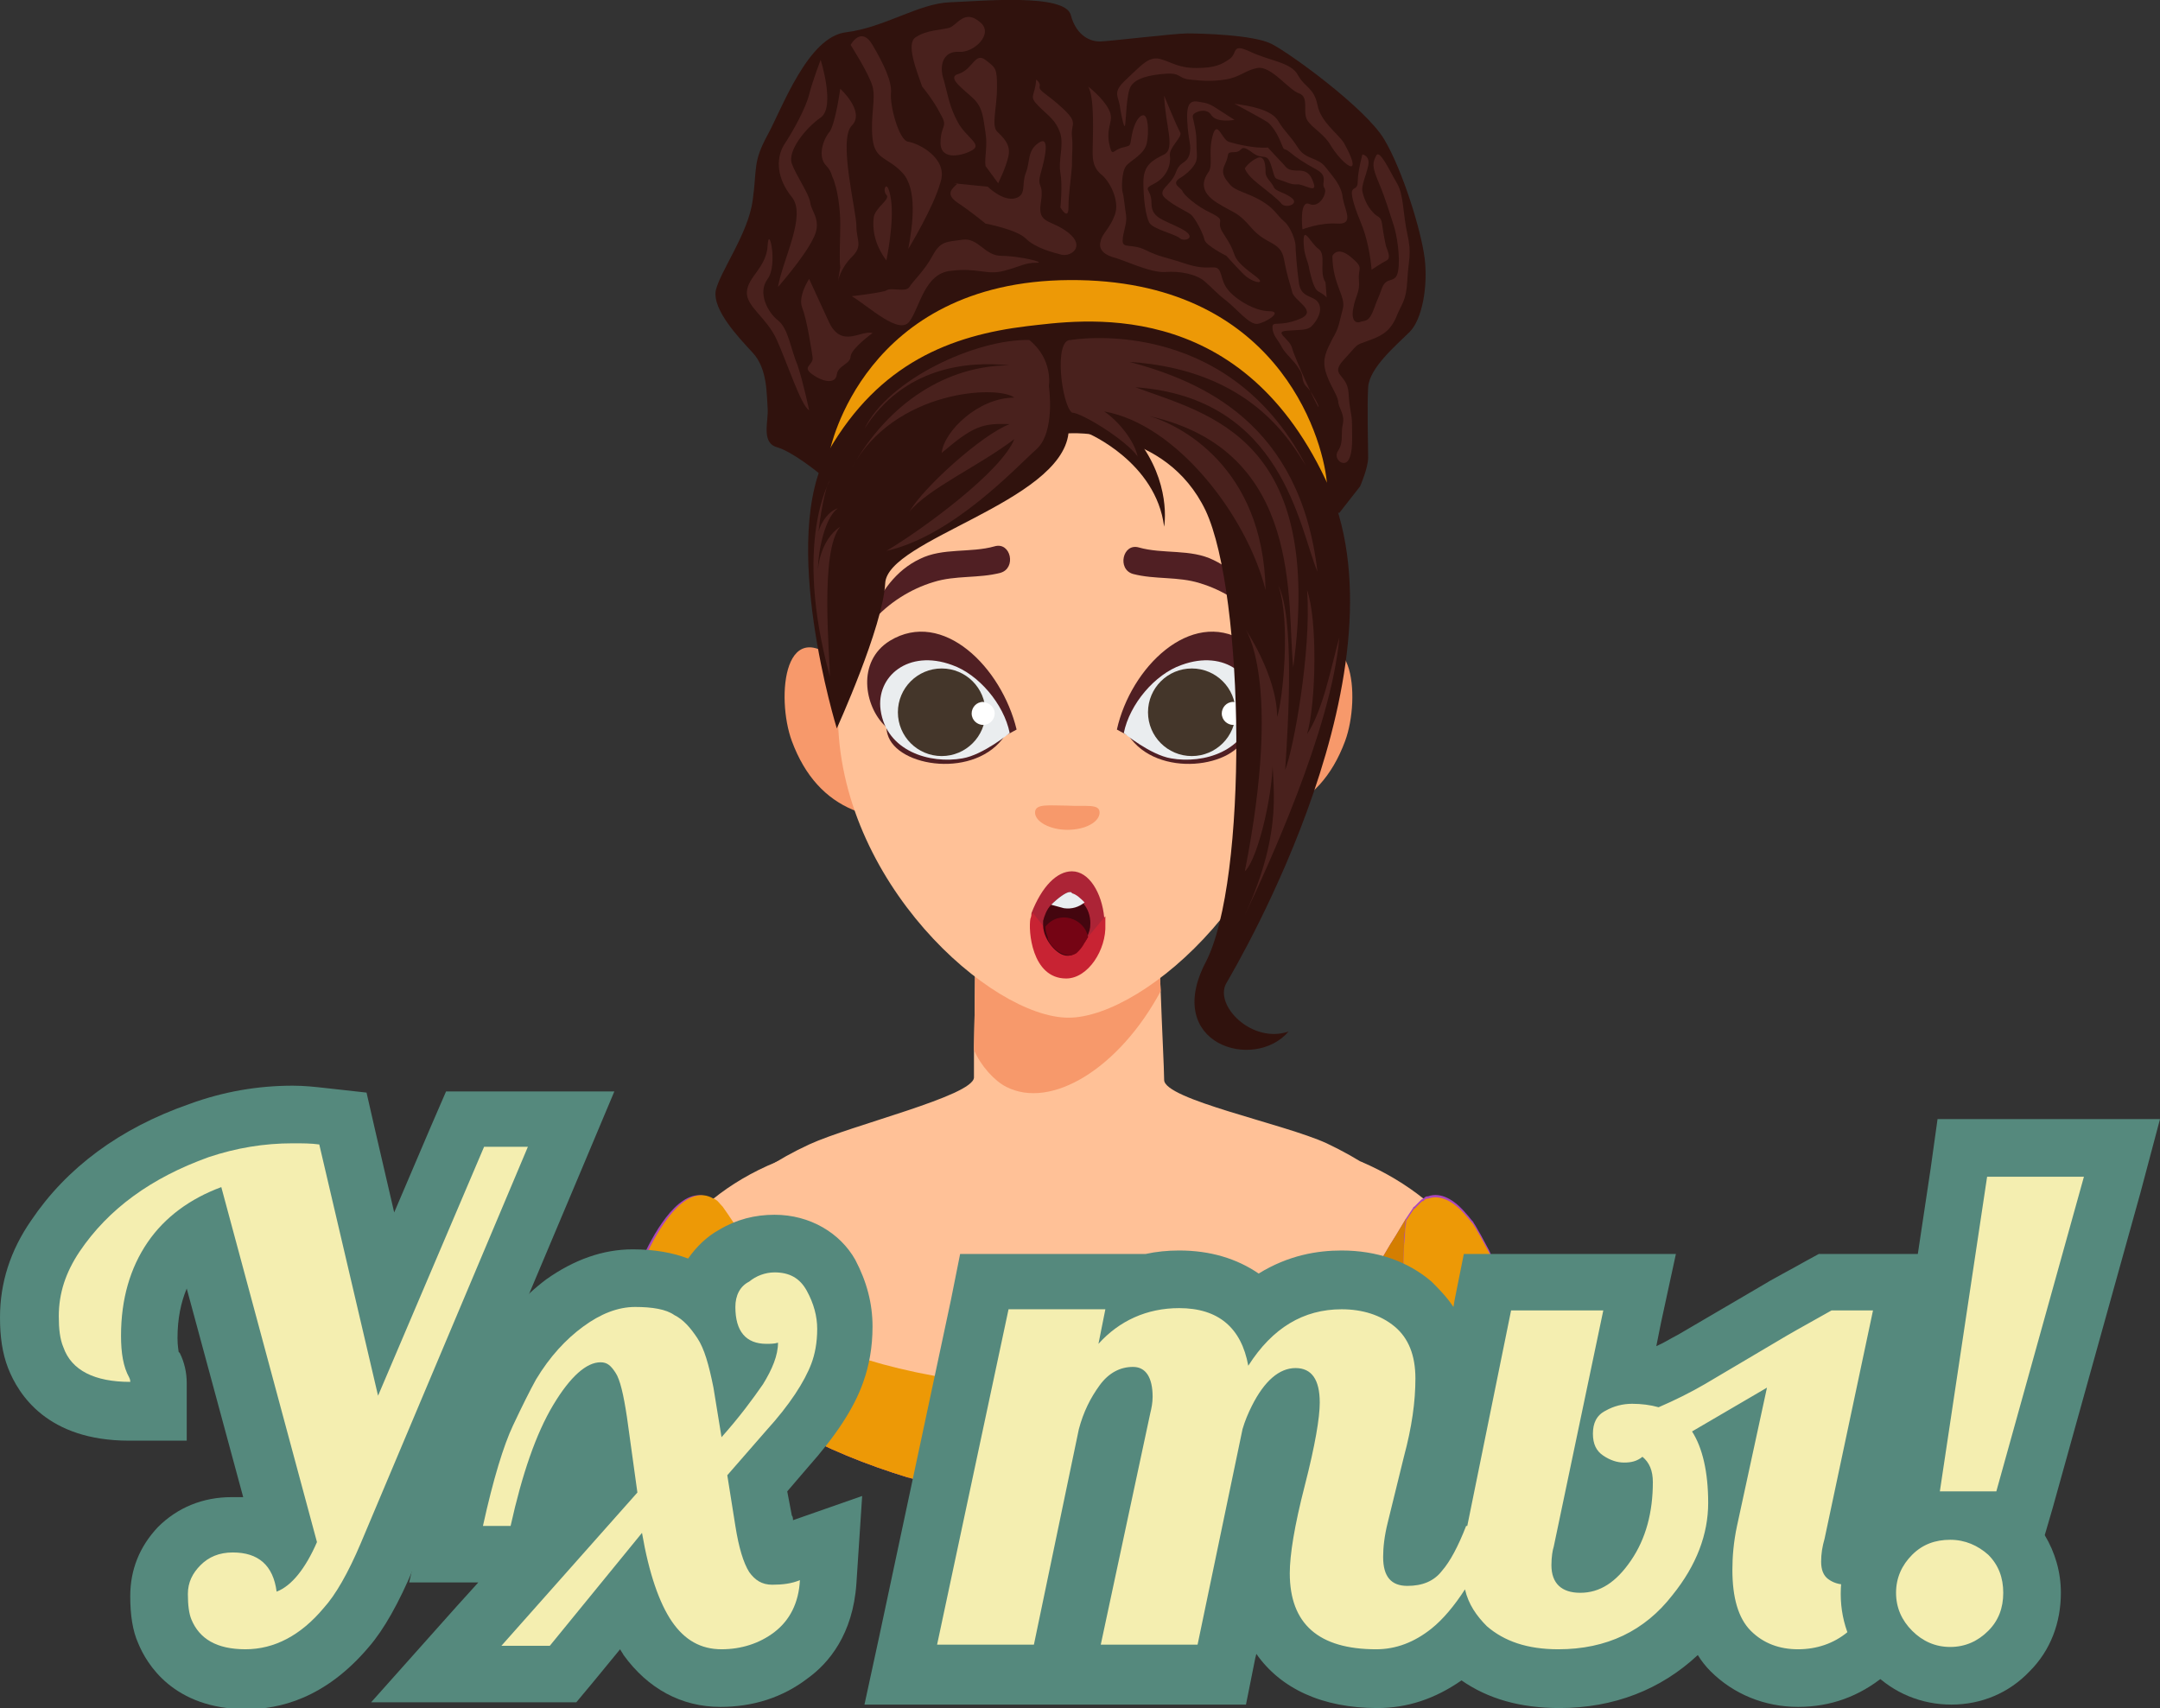 <?xml version="1.0" encoding="utf-8"?>
<!-- Generator: Adobe Illustrator 21.0.2, SVG Export Plug-In . SVG Version: 6.00 Build 0)  -->
<svg version="1.1" id="Слой_1" xmlns="http://www.w3.org/2000/svg" xmlns:xlink="http://www.w3.org/1999/xlink" x="0px" y="0px"
	 viewBox="0 0 187.4 148.2" style="enable-background:new 0 0 187.4 148.2;" xml:space="preserve">
<rect x="0" y="0" width="187.4" height="148.2" fill="#333333" stroke="none"/>
<style type="text/css">
	.st0{fill:#49211D;}
	.st1{fill:#30120D;}
	.st2{fill:#ED9906;}
	.st3{fill:#FFC197;}
	.st4{fill:#F7996B;}
	.st5{fill:#8E24AA;}
	.st6{fill:#AB47BC;}
	.st7{fill:#D47E01;}
	.st8{fill:#501F23;}
	.st9{fill:#EAEDEF;}
	.st10{fill:#44362A;}
	.st11{fill:#FFFFFF;}
	.st12{fill:#AC2436;}
	.st13{fill:#C82333;}
	.st14{fill:#44060F;}
	.st15{fill:#750414;}
	.st16{fill:#F4EEB0;}
	.st17{fill:#55897D;}
</style>
<g>
	<path class="st0" d="M88.3,3.2c-0.8,0.1,2,0,2.8,0.6s2.4,0.5,2.4,0.5s3.4,0,4.2-0.1c0.8-0.1,5.1-1.1,6.2,0.1
		c-1.3,0-5.5,0.4-5.8,0.8s-0.2,0.8-2.6,0.8s-2.9-0.3-4.3-1C89.8,4.3,89.4,3.1,88.3,3.2z"/>
	<path class="st1" d="M71.1,41.1c0,0-2.3-1.9-3.7-2.3c-1.4-0.4-0.7-2.3-0.8-3.4c-0.1-1.2,0-3.4-1.3-4.8c-1.2-1.3-3.5-3.7-3.2-5.4
		c0.4-1.7,2.8-4.9,3.2-7.8s0-3.3,1.3-5.7c1.3-2.4,3.5-8.5,6.8-8.9c3.3-0.4,6.3-2.5,9-2.6c2.7-0.1,10-0.8,10.5,1.1s1.8,2.3,2.5,2.3
		s6.5-0.7,7.6-0.7s5.7,0.1,7.3,0.9c1.6,0.8,8.2,5.6,9.8,8.3s3.2,7.9,3.5,10.3s-0.2,5.3-1.3,6.4c-1.1,1.1-3.5,3.1-3.6,4.8
		c-0.1,1.7,0,5.1,0,6.1c0,0.9-0.7,2.5-0.7,2.5l-1.8,2.3L71.1,41.1z"/>
	<path class="st2" d="M72,39.1c0,0,2.9-14.7,20.8-14.8s21.9,13.5,22.3,17.4C115.6,45.4,72,39.1,72,39.1z"/>
	<g>
		<path class="st3" d="M69.2,115.4L69.2,115.4c0,1.2,0,2.3-0.1,3.3c-0.1,1.3-0.2,2.6-0.4,3.9c-0.1,0.4-0.1,0.8-0.2,1.2
			c-0.3-0.2-0.6-0.3-0.9-0.5c-0.7-0.4-1.4-0.8-2.1-1.3c-1.2-0.8-2.5-1.7-3.7-2.6c-2.3-1.7-4.4-3.7-6.5-5.7c1.3-3.9,3.3-7.1,6.6-9.7
			c1.5-1.2,3.3-2.3,5.5-3.2l0,0c0.3-0.1,0.6-0.3,0.9-0.4l0.3,3.7C68.5,104.1,69.2,109.5,69.2,115.4z"/>
	</g>
	<g>
		<path class="st3" d="M130.1,113.7c-2.1,2.1-4.2,4-6.5,5.8c-1.1,0.9-2.3,1.7-3.5,2.5c-0.7,0.5-1.5,0.9-2.3,1.4l-0.9,0.5
			c-0.1-0.4-0.2-0.8-0.2-1.2c-0.2-1.2-0.4-2.5-0.4-3.9c-0.1-1-0.1-2-0.1-3c0-0.1,0-0.2,0-0.3c0-5.9,0.6-11.4,0.6-11.4l0.3-3.7
			c0.3,0.1,0.6,0.3,0.9,0.4c0,0,0,0,0.1,0c2.1,0.9,3.9,2,5.4,3.2C126.8,106.6,128.8,109.8,130.1,113.7z"/>
	</g>
	<path class="st4" d="M112.2,57.9c5.2-5.2,5.9,2.6,4.5,6.4c-2.3,6.2-7.3,7.5-13.3,6.5L112.2,57.9z"/>
	<path class="st4" d="M73.2,57.9c-5.2-5.2-5.9,2.6-4.5,6.4C71,70.5,76,71.8,82,70.8L73.2,57.9z"/>
	<path class="st5" d="M117.9,122.6c0,0.2-0.1,0.5-0.1,0.7l-0.9,0.5c-3.3,1.8-6.8,3.3-10.5,4.4c-4.4,1.3-9.1,2-13.8,2
		c-4.8,0-9.4-0.7-13.8-2c-3.6-1.1-7.1-2.5-10.5-4.4c-0.3-0.2-0.6-0.3-0.9-0.5c0-0.2-0.1-0.5-0.1-0.7
		C67.3,122.6,117.9,122.6,117.9,122.6z"/>
	<path class="st3" d="M124.3,109.3c0,7.9-14.2,14.2-31.6,14.2c-17.5,0-31.6-6.4-31.6-14.2c0-3.9,3.5-7.4,9.1-10
		c3.7-1.7,14.2-4.2,14.3-5.8c0-0.4,0-1.4,0-2.6c0.1-3.6,0.1-9.2,0.1-9.2h15.9c0,0,0.1,2,0.2,4.3c0.1,3,0.3,6.8,0.3,7.7
		c0,1.7,10.4,3.8,14.1,5.5C120.8,101.9,124.3,105.4,124.3,109.3z"/>
	<path class="st4" d="M100.7,86c-3.6,6.7-9.5,10.3-13.4,8.3c-1-0.5-2.2-1.8-2.8-3.2v-0.2c0.1-3.6,0.1-9.2,0.1-9.2h15.9
		C100.5,81.7,100.6,83.7,100.7,86z"/>
	<path class="st3" d="M112.7,62c0,14.5-13.3,26.3-20,26.3c-6.7,0-20-11.8-20-26.3s1.4-28.7,20-28.7C111.3,33.3,112.7,47.5,112.7,62z
		"/>
	<path class="st4" d="M95.4,70.5c0,0.8-1.2,1.5-2.8,1.5c-1.5,0-2.8-0.7-2.8-1.5s1.2-0.6,2.8-0.6C94.2,70,95.4,69.7,95.4,70.5z"/>
	<path class="st6" d="M130.9,112.9c-0.3,0.3-0.5,0.6-0.8,0.8c-2.1,2.1-4.2,4-6.5,5.8c-1.1,0.9-2.3,1.7-3.5,2.5
		c-0.7,0.5-1.5,0.9-2.3,1.4l-0.9,0.5c-3.3,1.8-6.8,3.3-10.5,4.4l2.5-5.6l0.3-0.7c0.2-0.3,0.4-0.5,0.7-0.7c1.9-1.9,4.1-3.3,5.8-5.3
		c0.1-0.1,0.1-0.1,0.2-0.2c0-0.1,0.1-0.1,0.1-0.2c0.1-0.1,0.1-0.1,0.2-0.2s0.2-0.2,0.3-0.4c0.2-0.3,0.4-0.7,0.6-1.1
		c0.1-0.2,0.2-0.4,0.4-0.6c0,0,0-0.1,0.1-0.1c0.1-0.2,0.2-0.4,0.3-0.6c0.8-1.4,1.8-3.1,2.7-4.6c0.2-0.3,0.3-0.5,0.5-0.8
		c0.3-0.5,0.6-1,0.9-1.5c0.2-0.3,0.4-0.6,0.6-0.9c0,0,0-0.1,0.1-0.1c0.1-0.1,0.2-0.2,0.3-0.3c0.1-0.1,0.2-0.2,0.3-0.3
		c0.1-0.1,0.2-0.1,0.2-0.1l0.1-0.1c0.1-0.1,0.2-0.1,0.3-0.1c1.1-0.4,2.3,0.3,3.3,1.5c0.2,0.2,0.4,0.5,0.6,0.7
		c0.1,0.2,0.2,0.3,0.3,0.5c0.1,0.2,0.3,0.5,0.4,0.7c0.2,0.4,0.5,0.9,0.7,1.3c0.3,0.7,0.7,1.6,1.1,2.5c0.1,0.3,0.2,0.6,0.3,0.8
		C130.7,112.3,130.8,112.6,130.9,112.9z"/>
	<path class="st7" d="M123.6,119.5c-1.1,0.9-2.3,1.7-3.5,2.5c-0.7,0.5-1.5,0.9-2.3,1.4l-0.9,0.5c-3.3,1.8-6.8,3.3-10.5,4.4l2.5-5.6
		l0.3-0.7c0.2-0.3,0.4-0.5,0.7-0.7c1.9-1.9,4.1-3.3,5.8-5.3c0.1-0.1,0.1-0.1,0.2-0.2c0-0.1,0.1-0.1,0.1-0.2c0.1-0.1,0.1-0.1,0.2-0.2
		s0.2-0.2,0.3-0.4c0.2-0.3,0.4-0.7,0.6-1.1c0.1-0.2,0.2-0.4,0.4-0.6c0,0,0-0.1,0.1-0.1c0.1-0.2,0.2-0.4,0.3-0.6
		c0.8-1.4,1.8-3.1,2.7-4.6c0.2-0.3,0.3-0.5,0.5-0.8c0.3-0.5,0.6-1,0.9-1.5c-0.1,0.3-0.1,0.7-0.1,1c-0.1,0.5-0.1,1-0.1,1.5l0,0
		c-0.1,2.1,0,4.1,0.4,6.2l0,0c0,0.3,0.1,0.6,0.2,0.9c0.1,0.4,0.2,0.9,0.3,1.3v0.1c0.1,0.4,0.3,0.9,0.4,1.3
		C123.2,118.6,123.4,119,123.6,119.5z"/>
	<path class="st2" d="M130.6,112c0.1,0.3,0.2,0.6,0.3,0.9c-0.3,0.3-0.5,0.6-0.8,0.8c-2.1,2.1-4.2,4-6.5,5.8
		c-0.2-0.4-0.4-0.9-0.5-1.3s-0.3-0.9-0.4-1.3v-0.1c-0.1-0.4-0.2-0.9-0.3-1.3c-0.1-0.3-0.1-0.6-0.2-0.9c-0.4-2-0.5-4.1-0.4-6.2l0,0
		c0-0.5,0.1-1,0.1-1.5c0-0.3,0.1-0.7,0.1-1c0.2-0.3,0.4-0.6,0.6-0.9c0,0,0-0.1,0.1-0.1c0.1-0.1,0.2-0.2,0.3-0.3
		c0.1-0.1,0.2-0.2,0.3-0.3c0.1-0.1,0.2-0.1,0.2-0.1l0.1-0.1c0.1-0.1,0.2-0.1,0.3-0.1c1.1-0.4,2.3,0.3,3.3,1.5
		c0.2,0.2,0.4,0.5,0.6,0.7c0.1,0.2,0.2,0.3,0.3,0.5s0.3,0.5,0.4,0.7c0.2,0.4,0.5,0.9,0.7,1.3c0.3,0.7,0.7,1.6,1.1,2.5
		C130.4,111.4,130.5,111.7,130.6,112z"/>
	<path class="st6" d="M78.8,128.2c-3.6-1.1-7.1-2.5-10.5-4.4c-0.3-0.2-0.6-0.3-0.9-0.5c-0.7-0.4-1.4-0.8-2.1-1.3
		c-1.2-0.8-2.5-1.7-3.7-2.6c-2.3-1.7-4.4-3.7-6.5-5.7c-0.3-0.3-0.5-0.6-0.8-0.8c0.1-0.3,0.2-0.5,0.3-0.7c0.4-1,0.8-2,1.1-2.8
		c0.1-0.3,0.2-0.5,0.3-0.8c1.3-2.7,3.5-5.9,5.7-4.6c0.1,0,0.2,0.1,0.2,0.1c0.2,0.1,0.3,0.3,0.6,0.6c0.5,0.7,1.3,1.9,2.1,3.2
		c0.1,0.1,0.2,0.3,0.3,0.4s0.1,0.2,0.2,0.4c0.1,0.2,0.2,0.4,0.3,0.6c1.2,2,2.4,4.2,3.2,5.4c0.1,0.2,0.3,0.5,0.4,0.6
		c0,0.1,0.1,0.1,0.1,0.1l0,0c0,0.1,0.1,0.1,0.1,0.2c1.8,2.1,4.1,3.5,6,5.5c0.2,0.2,0.5,0.5,0.7,0.7l0.3,0.7L78.8,128.2z"/>
	<path class="st2" d="M68.7,114.7c-0.1,0.1-0.2,0.2-0.3,0.2c-0.1,0.1-0.2,0.2-0.3,0.3c-0.7,0.6-1.5,1.1-2.2,1.6
		c-1.3,1-2.7,1.8-4.1,2.6c-2.3-1.7-4.4-3.7-6.5-5.7c-0.3-0.3-0.5-0.6-0.8-0.8c0.1-0.3,0.2-0.5,0.3-0.7c0.4-1,0.8-2,1.1-2.8
		c0.1-0.3,0.2-0.5,0.3-0.8c1.3-2.7,3.5-5.9,5.7-4.6c0.1,0,0.2,0.1,0.2,0.1c0.2,0.1,0.3,0.3,0.6,0.6c0.5,0.7,1.3,1.9,2.1,3.2
		c0.1,0.1,0.2,0.3,0.3,0.4s0.1,0.2,0.2,0.4c0.1,0.2,0.2,0.4,0.3,0.6C66.7,111.4,67.9,113.5,68.7,114.7z"/>
	<path class="st7" d="M78.8,128.2c-3.6-1.1-7.1-2.5-10.5-4.4c-0.3-0.2-0.6-0.3-0.9-0.5c-0.7-0.4-1.4-0.8-2.1-1.3
		c-1.2-0.8-2.5-1.7-3.7-2.6c1.4-0.8,2.8-1.7,4.1-2.6c0.7-0.5,1.5-1,2.2-1.6c0.1-0.1,0.2-0.2,0.3-0.3c0.1-0.1,0.2-0.1,0.3-0.2
		c0.1,0.2,0.3,0.5,0.4,0.6c0,0.1,0.1,0.1,0.1,0.1l0,0c0,0.1,0.1,0.1,0.1,0.2c1.8,2.1,4.1,3.5,6,5.5c0.2,0.2,0.5,0.5,0.7,0.7l0.3,0.7
		L78.8,128.2z"/>
	<path class="st2" d="M120.1,121.9c-0.7,0.5-1.5,0.9-2.3,1.4l-0.9,0.5c-3.3,1.8-6.8,3.3-10.5,4.4c-4.4,1.3-9.1,2-13.8,2
		c-4.8,0-9.4-0.7-13.8-2c-3.6-1.1-7.1-2.5-10.5-4.4c-0.3-0.2-0.6-0.3-0.9-0.5c-0.7-0.4-1.4-0.8-2.1-1.3c0.3-1.4,0.9-3,1.5-4.5
		c0.4-0.8,0.7-1.6,1.1-2.3c0.1-0.1,0.1-0.2,0.2-0.3l0.1,0.1c0.2,0.1,0.5,0.3,0.7,0.4c0,0,0.1,0,0.1,0.1c5.8,3,14.3,4.9,23.8,4.9
		c9,0,17.1-1.7,22.8-4.4c0.1,0,0.2-0.1,0.4-0.2c0.4-0.2,0.8-0.4,1.1-0.6c0.4,0.7,0.8,1.5,1.2,2.3
		C119.2,118.9,119.8,120.4,120.1,121.9z"/>
	<path class="st0" d="M70.2,35.6c-0.7-0.4-1.9-4.1-2.8-6.1c-0.9-2-2.7-2.9-2.6-4.2s1.7-2.1,1.8-4s0.9,1.7,0,2.9
		c-0.9,1.2,0,2.9,0.9,3.6s1.1,2.5,1.7,3.9C69.7,33.2,70.2,35.6,70.2,35.6z"/>
	<path class="st0" d="M67.5,24.9c0.4-2.4,2.5-6.2,1.2-7.8c-1.3-1.6-1.4-3.3-0.7-4.5c0.8-1.2,1.9-3.2,2.2-4.4c0.3-1.2,1-3,1-3
		s1.3,4.1,0,5c-1.3,0.9-2.9,2.9-2.5,4s1.5,2.6,1.6,3.4s1.1,1.6,0.2,3.2C69.7,22.4,67.5,24.9,67.5,24.9z"/>
	<path class="st0" d="M75.7,28.9c-1-0.3-2.7,1.4-3.8-1s-1.7-3.7-1.7-3.7s-1,1.5-0.6,2.5s0.8,3.6,0.9,4.3c0.1,0.7-1,0.8,0,1.5
		c1,0.7,2,0.8,2.1,0c0.1-0.8,1.2-0.9,1.2-1.6C73.9,30.2,75.7,28.9,75.7,28.9z"/>
	<path class="st0" d="M72.9,23.2c-0.1-0.8,0-2.3,0-3.8c0-1.2-0.2-3-0.7-4.1c-0.1-0.4-0.3-0.7-0.5-0.9c-0.8-0.8-0.3-2.3,0.3-3
		c0.5-0.8,0.9-3.7,0.9-3.7s2.2,2,1,3.2c-1.2,1.2,0.4,7.4,0.4,8.7c0,1.3,0.6,1.7-0.4,2.7s-1.2,2.1-1.2,2.1"/>
	<path class="st0" d="M73.9,25.7c1.5,0.9,4.1,3.4,5,2.2s1.3-4.2,3.6-4.4c2.3-0.3,3.1,0.4,4.6,0s1.8-0.7,2.8-0.7s-1.5-0.6-3-0.6
		s-2-1.6-3.4-1.4s-1.9,0.1-2.6,1.4s-1.7,2.2-2,2.7c-0.3,0.5-1.6,0-2,0.3C76.5,25.4,73.9,25.7,73.9,25.7z"/>
	<path class="st0" d="M76.9,22.6c-1.1-1.5-1.2-2.8-1.1-3.7c0.1-0.9,1.5-1.6,1.1-2s0.1-1.6,0.4,0.4S76.9,22.6,76.9,22.6z"/>
	<path class="st0" d="M78.8,21.6c0.4-2.1,0.8-5.2-0.5-6.6c-1.3-1.4-2.4-1.1-2.6-3c-0.2-1.9,0.3-3.4,0-4.5c-0.3-1.1-1.9-3.6-1.9-3.6
		s0.9-1.7,1.9,0s1.7,3.2,1.6,4.2c-0.1,1.1,0.7,4.1,1.5,4.2c0.8,0.1,3.5,1.4,2.8,3.5C81,18,78.8,21.6,78.8,21.6z"/>
	<path class="st0" d="M80,7.5c-0.4-1.2-1.5-3.8-0.5-4.3c0.9-0.6,2.2-0.6,2.9-0.8c0.7-0.3,1.3-1.6,2.6-0.5c1.3,1-0.5,2.7-1.8,2.6
		c-1.3-0.1-1.8,1.1-1.3,2.5c0.4,1.5,0.5,2.3,1.2,3.6c0.7,1.3,2.1,1.9,1.3,2.4c-0.8,0.5-2.8,1-2.8-0.6s0.7-1.3,0-2.5
		C81,8.7,80,7.5,80,7.5z"/>
	<path class="st0" d="M83.1,15.9c-0.4,0.4-1.2,0.9,0,1.7c1.2,0.8,2.4,1.8,2.4,1.8s2.7,0.5,3.5,1.3s2.3,1.2,3.1,1.4
		c0.8,0.2,2.1-0.7,0.6-1.9s-2.7-0.7-2.4-2.6s-0.4-1.2,0-2.6s0.8-3.3-0.2-2.6S89.4,14,89,15s0.1,1.9-0.9,2.2c-1.1,0.3-2.4-1-2.4-1
		l-3-0.3"/>
	<path class="st0" d="M85.5,14.4c-0.1-0.8,0.2-1.7,0-2.9c-0.2-1.2-0.2-2.1-1-2.9c-0.8-0.8-2.5-1.9-1.3-2.2c1.2-0.4,1.4-1.9,2.3-1.2
		c0.9,0.7,1,0.7,1,2.4s-0.5,3.3,0,3.8s1.2,1.1,1,2.1s-0.9,2.4-0.9,2.4L85.5,14.4z"/>
	<path class="st0" d="M89.9,6.9c-0.1,1.5-0.7,1.4,0.2,2.3s1.5,1.2,1.9,2.4c0.3,1.1-0.2,2.3,0,3.4s0,3,0,3s0.7,1.2,0.7,0
		s0.2-2.2,0.3-3.6c0-1.4,0.1-1.6,0-2.6c-0.1-1.1,0.6-1.1-0.8-2.4s-2.1-1.5-2-1.9C90.3,7.2,89.9,6.9,89.9,6.9z"/>
	<path class="st0" d="M94.4,7.5c0.6,0.9,0.4,4.6,0.4,5.3s-0.1,1.6,0.7,2.3c0.8,0.6,1.7,2.4,1.2,3.6c-0.4,1.1-1.1,1.6-1.2,2.2
		c-0.2,0.6,0.1,1.1,1,1.4c0.9,0.2,3.3,1.4,4.6,1.3c1.3-0.1,2.7,0.2,3.4,0.8c0.7,0.6,1,1,1.9,1.7s2,2.1,2.7,2s2.3-1.1,1-1.1
		c-1.2,0-2.9-1-3.6-1.9s-0.4-1.9-1.2-1.9s-1.2,0.1-2.7-0.4s-2-0.5-3.2-1.1s-2-0.1-2-0.8c0-0.7,0.4-1.5,0.3-2.2
		c-0.1-0.6-0.2-1.7-0.3-2c-0.1-0.3-0.1-1.8,0.3-2.3s1.6-1,1.8-2c0.2-1,0.1-2.4-0.3-2.4s-0.8,0.7-1,1.7s0,0.9-0.8,1.1
		c-0.9,0.2-0.9,1-1.2-0.5c-0.2-1.5,0.5-1.8,0-2.8S94.4,7.5,94.4,7.5z"/>
	<path class="st0" d="M97.2,9.5c-0.1-1.2-0.8-1.4,0.5-2.6s1.9-2,2.9-1.8c1.1,0.3,1.6,0.8,3.2,0.8s2.2-0.3,2.9-0.8
		c0.7-0.5,0.1-1.4,1.8-0.6s3.5,0.9,4.1,2s1.4,1.1,1.7,2.6s1.7,2.4,2.3,3.3c0.5,0.9,0.9,1.8,0.7,2s-1.1-0.6-1.8-1.7
		c-0.6-1.1-1.7-1.6-2.1-2.3s0.2-2-0.7-2.3c-0.9-0.3-2.4-2.4-3.6-2.2c-1.1,0.2-1.5,0.8-2.8,1s-2.1,0.1-3.1,0s-0.7-0.6-2.1-0.5
		s-2.6,0.4-3,1.1c-0.4,0.7-0.4,3.1-0.5,3.4S97.2,9.5,97.2,9.5z"/>
	<path class="st0" d="M101,8.3c0.1,2.6,1,4.6,0,5.1s-1.8,0.9-1.8,2.4s0.2,2.9,0.5,3.5s2.3,1,2.7,1.4c0.4,0.3,1.6-0.1,0-0.9
		s-2.5-0.9-2.5-2.2s-0.9-1.1,0.3-1.7c1.1-0.6,1.4-1.7,1.3-2.4s1.1-1.6,0.9-2C102.1,11,101,8.3,101,8.3z"/>
	<path class="st0" d="M107.1,9c1.4,0.2,3.2,0.5,3.8,1.5c0.6,1,1,1.2,1.7,2.3s1.7,0.8,2.4,1.7c0.7,0.9,1.4,1.6,1.5,2.7
		c0.2,1.1,1,2.3-0.5,2.2c-1.5-0.1-3,0.5-3,0.5s-0.3-2.6,0.6-2.2s1.6-1,1.3-1.4c-0.3-0.4,0.4-1-0.7-1.6s-1.7-1-2.3-1.5
		c-0.6-0.5-0.4,0.1-0.8-0.9s-1-1.7-1.3-1.8C109.7,10.4,107.1,9,107.1,9z"/>
	<path class="st0" d="M107.1,10.4c-1.6-1-2-1.4-2.7-1.5s-1.5-0.5-1.4,1.5s0.4,2.1,0.2,3c-0.3,0.9-0.8,0.5-1.2,1.6s-1.7,1.5-0.9,2.2
		s1.8,1.1,2.2,1.4c0.4,0.3,1.1,1.7,1.2,2.2s1.9,1.4,1.9,1.4s0.8,0.9,1.5,1.6s1.8,0.9,1.3,0.4c-0.4-0.4-1.8-1.2-2.1-2.1
		c-0.3-0.8-0.3-0.8-1-1.9s0.4-1-1-1.7c-1.3-0.6-2.4-1.6-2.5-1.9s-1-0.6-0.3-1.1c0.7-0.4,1.4-1.1,1.5-1.6s0-0.6,0-1.7s-0.4-2-0.3-2.2
		c0.1-0.3,1.2-0.7,1.6,0C105.6,10.7,107.1,10.4,107.1,10.4z"/>
	<path class="st0" d="M110,12.8c-1.1,0.1-2.8-0.3-3.4-0.5s-1-2-1.4-0.5s0.1,2.6-0.4,3.2c-0.4,0.6-0.8,1.6,0.8,2.6s1.7,0.7,3,2.2
		s2.5,1.1,2.8,2.7s0.5,2,0.7,2.8c0.1,0.8,2.4,1.7,0.6,2.4c-1.8,0.7-2.3,0.1-2.3,0.7c0,0.7,0.5,1.1,0.8,1.7s1.1,1.2,1.5,1.9
		c0.5,0.7,0.1,1,0.7,1.6c0.4,0.4,0.6,0.9,0.8,1.2c0.1,0.2,0.2,0.4,0.2,0.5c0,0.3-2.1-4.3-2.3-5.1c-0.2-0.8-1.6-1.4-0.5-1.5
		s1.8,0,2.2-0.4s1-1.3,0.6-2s-1.5-0.4-1.7-1.7c-0.2-1.4-0.3-3-0.3-3.3c0-0.4-0.4-1.6-1-2.1s-0.8-1.1-2-1.8c-1.2-0.7-2.2-0.8-2.7-1.4
		s-0.8-1-0.4-1.8s0-1,0.8-1s0.4-0.8,1.5,0c1,0.8,1.3-0.1,1.7,1.2s0.2,1,1,1.3s0.8,0.3,1.4,0.3c0.6,0.1,1.5,0.7,1.3,0
		c-0.2-0.7-0.5-1.2-1.3-1.2s-1-0.1-1.3-0.5C111.1,14,110,12.8,110,12.8z"/>
	<path class="st0" d="M108,14.6c0,0,0.1,0.5,1.1,1.3c1,0.8,1.8,1.4,2.1,1.8c0.4,0.4,1.5,0,0.9-0.5s-1.5-0.6-1.6-1
		c-0.2-0.4-0.7-0.8-0.7-1.2s0-1.6-0.7-1.3C108.4,14,108,14.6,108,14.6z"/>
	<path class="st0" d="M115.6,22.2c0,2.5,1.2,3.5,0.9,4.6c-0.3,1.1-0.3,1.6-0.9,2.6c-0.5,1-0.9,1.7-0.6,2.8c0.3,1.1,1,2,1.1,2.6
		c0,0.6,0.6,1.1,0.4,2s0.1,1.5-0.4,2.3c-0.5,0.7,0.5,1.5,0.9,0.8s0.3-1.9,0.3-3s-0.2-1.1-0.3-2.8c-0.1-1.7-1.7-1.5-0.4-2.9
		c1.3-1.4,0.9-1.2,2-1.6s1.9-0.7,2.5-2c0.5-1.3,0.9-1.4,1-3.3s0.4-2.2,0-4s-0.3-3.4-0.9-4.4s-1.5-3-1.8-2.4s-0.4,0.9,0.2,2.3
		s1,2.8,1.3,3.7s0.6,2.8,0.4,4s-1,0.4-1.4,1.5s-0.3,0.7-0.7,1.8c-0.4,1.1-0.7,1-1.1,1.1c-0.4,0.2-0.9,0-0.7-1.1
		c0.2-1.2,0.6-1.4,0.5-2.5s0.5-1-0.7-2S115.6,22.2,115.6,22.2z"/>
	<path class="st0" d="M119,23.4c-0.1-1.2-0.4-2.8-0.9-4s-0.9-2.4-0.8-2.8s0.5-0.1,0.5-0.9s0.4-2.3,0.4-2.3s0.7,0.1,0.5,1
		s-0.6,1.7-0.5,2.2s0.4,1.3,0.9,1.8c0.4,0.5,0.7,0.3,0.8,1c0.1,0.7,0.3,1.9,0.4,2.1c0.1,0.3,0.4,0.9,0,1.1S119,23.4,119,23.4z"/>
	<path class="st0" d="M115,24.5c-0.6-0.9,0.1-2.4-0.6-2.9s-1.3-2-1.3-0.7s0.4,1.7,0.5,2.5c0.2,0.8,0.4,1.7,0.8,1.9
		c0.4,0.2,0.7,0.5,0.7,0.5L115,24.5z"/>
	<g>
		<g>
			<path class="st8" d="M109.6,53.6c-0.9-2.1-2.2-4-4.3-5c-2-1-4.4-0.5-6.5-1.1c-1.4-0.4-1.9,1.9-0.5,2.3c1.9,0.5,3.9,0.2,5.8,0.8
				c2,0.6,3.9,1.8,5.3,3.4C109.5,54.1,109.6,53.7,109.6,53.6L109.6,53.6z"/>
		</g>
		<path class="st8" d="M96.9,63.3c1.2-5.4,6.4-10.5,11-7.7c2.9,1.8,2.2,5.7,0.4,7.4c-2.9,2.6-6.9,2.3-10.3,0.9L96.9,63.3z"/>
		<path class="st8" d="M97.9,63.8c2.5,3.8,9.4,2.8,10.2-0.1c0.3-1-0.2-2.2-0.6-2.5L97.9,63.8z"/>
		<path class="st9" d="M97.5,63.6c0.5-2.5,2.7-5.1,5-5.9c3.8-1.4,6.6,1,6.2,3.9c-0.5,3.6-4.3,4.7-7.1,4.2
			C99.8,65.5,97.5,63.6,97.5,63.6z"/>
		<circle class="st10" cx="103.4" cy="61.8" r="3.8"/>
		<path class="st11" d="M108,61.9c0,0.5-0.4,1-1,1c-0.5,0-1-0.4-1-1c0-0.5,0.4-1,1-1C107.6,61,108,61.4,108,61.9z"/>
		<g>
			<path class="st8" d="M75.5,53.5c0.9-2.1,2.2-4,4.3-5c2-1,4.4-0.5,6.5-1.1c1.4-0.4,1.9,1.9,0.5,2.3c-1.9,0.5-3.9,0.2-5.8,0.8
				c-2,0.6-3.9,1.8-5.3,3.4C75.6,54,75.5,53.7,75.5,53.5L75.5,53.5z"/>
		</g>
		<path class="st8" d="M88.2,63.3c-1.3-5.4-6.4-10.5-11-7.7c-2.9,1.8-2.2,5.7-0.4,7.4c2.9,2.6,6.9,2.3,10.3,0.9L88.2,63.3z"/>
		<path class="st8" d="M87.2,63.8c-2.5,3.8-9.4,2.8-10.2-0.1c-0.3-1,0.2-2.2,0.6-2.5L87.2,63.8z"/>
		<path class="st9" d="M87.6,63.6c-0.5-2.5-2.7-5.1-5-5.9c-3.8-1.4-6.6,1-6.2,3.9c0.5,3.6,4.3,4.7,7.1,4.2
			C85.3,65.5,87.6,63.6,87.6,63.6z"/>
		<circle class="st10" cx="81.7" cy="61.8" r="3.8"/>
		<path class="st11" d="M86.3,61.9c0,0.5-0.4,1-1,1c-0.5,0-1-0.4-1-1c0-0.5,0.4-1,1-1C85.9,61,86.3,61.4,86.3,61.9z"/>
	</g>
	<g>
		<path class="st12" d="M92.5,84.4c-3,0-3.1-5-3-5.2c0.9-2.3,2.2-3.6,3.5-3.6c1.5,0,2.6,1.9,2.8,4C95.9,79.7,94.5,84.4,92.5,84.4z"
			/>
		<path class="st13" d="M95.9,80.2c0.1,2.2-1.5,4.7-3.4,4.7c-3,0-3.3-4.2-3.1-5.2c0.1-0.2,0.1-0.3,0.2-0.5c0.5,0.6,1,1.3,1.2,1.5
			l3.5,0.7l1.6-1.9C95.9,79.7,95.9,80,95.9,80.2z"/>
		<path class="st14" d="M94.6,80.1c0,0.5-0.1,0.8-0.3,1.2c0,0.1-0.1,0.1-0.1,0.2c-0.1,0.1-0.1,0.2-0.2,0.3c-0.2,0.3-0.4,0.7-0.7,0.9
			c-1.1,0.8-2.3-0.7-2.6-1.5c-0.1-0.2-0.2-0.6-0.2-0.9c0-0.2,0-0.3,0-0.4c0.1-0.4,0.3-1,0.7-1.4c0.6-0.6,1.3-1.1,1.6-1.1
			c0.1,0,0.2,0,0.2,0.1c0.3,0.1,0.6,0.5,0.9,0.8C94.4,78.8,94.6,79.5,94.6,80.1z"/>
		<path class="st9" d="M94.1,78.3c-0.5,0.4-1.1,0.6-1.8,0.5c-0.4-0.1-0.7-0.2-1.1-0.3c0.6-0.6,1.3-1.1,1.6-1.1c0.1,0,0.2,0,0.2,0.1
			C93.4,77.6,93.8,78,94.1,78.3z"/>
		<path class="st15" d="M94.4,81.3c0,0.1-0.1,0.1-0.1,0.2c-0.1,0.1-0.1,0.2-0.2,0.3c-0.1,0.2-0.3,0.5-0.5,0.7
			c-0.1,0.1-0.1,0.1-0.2,0.2l0,0c-0.6,0.4-1.3,0.1-1.8-0.3c-0.1-0.1-0.1-0.1-0.2-0.2c-0.3-0.3-0.5-0.6-0.5-0.9
			c-0.1-0.2-0.2-0.6-0.2-0.9l0,0C91.9,78.9,94.1,79.7,94.4,81.3z"/>
	</g>
	<path class="st1" d="M92.7,37.6c0,0,8.4-0.6,11.9,6.7c3.4,7.3,3.7,32.1,0,39.2c-3.7,7.1,4.2,9.5,7.2,6c-3.2,1.1-6.5-2.3-5.4-4.2
		s16.2-27.6,8.6-43.7S93.6,27.8,89.1,28.3c-6.6,0.8-12.8,3.2-17.2,10.8s0.7,24.1,0.7,24.1s4-8.8,4.2-12.6C77,46.8,92,43.6,92.7,37.6
		z"/>
	<path class="st1" d="M97.5,36.8c3.7,3.6,3.7,7.6,3.5,8.9c-0.7-5.6-6.6-8.1-6.6-8.1"/>
	<path class="st0" d="M91,33.5c0,0,0.6,4-1.1,5.5s-7.2,7.5-13,8.8c3.2-1.9,10-6.9,11.1-9.7c-3,2.3-7.5,4.3-9.1,6.3
		c1.2-2.1,6.3-6.7,8.7-7.6c-2.4-0.1-3.2,0.2-5.9,2.5c0.2-1.9,3.2-4.8,6.3-4.8c-1.4-1.1-10.4-0.7-14.1,6.1c3.2-5.7,8.3-8.9,13.7-8.9
		c-3.8-0.4-9.2,0.2-12.6,5.5c2.1-4.3,9.7-7.8,14.3-7.7C91.4,31.2,91,33.5,91,33.5z"/>
	<path class="st0" d="M72,41.7c0,0-3.2,5.3,0,17c0-1.8-0.9-10.9,0.9-13c-1.7,1.1-2.1,3.7-1.9,4.5c-0.2-1.5,0.4-5.2,1.7-6.1
		c-1,0.3-1.7,1.7-1.7,2.2C71.1,45.1,71.6,42.1,72,41.7z"/>
	<path class="st0" d="M92.9,29.5c0,0,13.5-2.4,20.4,10.9c-1.3-2-4.7-8.3-15.3-9c6.3,1.7,14.8,5.3,16.3,18.2c-1.6-3.8-3-15.1-15.8-16
		c6.5,2.4,16.4,4.4,13.7,24.3c-0.6-5.5,1-18.8-12.5-21.8c2.5,0.7,9.9,4.3,10.1,15.1c-1.6-6.4-7.7-14.4-14-15.5
		c1.2,0.8,2.6,2.5,2.9,3.9c-1.1-1.5-4.9-3.8-5.7-3.8C92.1,35.1,91.4,29.4,92.9,29.5z"/>
	<path class="st0" d="M108,54.5c0,0,3.3,4.4,0,21.1c1.2-1.1,2.6-7.4,2.4-10.1c-0.1,2.4,1.1,6.3-2.4,13.9c1.9-4,7.5-16.1,8.2-24.1
		c-0.7,2.5-1.4,6.3-2.8,8.4c0.8-2.8,0.9-10,0-12.5c0.4,5.3-1.2,13.9-1.9,15.6c0.3-4.4,0.8-13.3-0.6-16c1.1,3,0.4,10-0.1,11.4
		C110.8,58.6,108,54.5,108,54.5z"/>
</g>
<g>
	<g>
		<path class="st16" d="M21.3,145.6c-4.7,0-6.4-2.6-7.1-4.1c-0.3-0.8-0.5-1.9-0.5-3.2c0-1.6,0.6-3.1,1.7-4.3
			c1.2-1.2,2.7-1.9,4.6-1.9c1.9,0,3.4,0.6,4.5,1.7c0-0.1,0.1-0.2,0.1-0.3l-7.3-27c-1.1,0.7-2,1.6-2.7,2.6c-1.2,1.8-1.8,4-1.8,6.7
			c0,1.5,0.3,2.1,0.4,2.3l0.1,0.1c0.2,0.5,0.4,1,0.4,1.5v2.5h-2.5c-5.3,0-7.4-2.5-8.2-4.6c-0.4-1-0.6-2.2-0.6-3.5
			c0-2.5,0.8-4.8,2.3-7c2.8-4.1,7-7.2,12.5-9.2c2.7-0.9,5.4-1.4,8.1-1.4c0.9,0,1.7,0,2.6,0.1l1.8,0.2l3.8,16.1L40.3,97h9.3l-16,37.9
			c-1.3,2.9-2.4,4.9-3.6,6.3C27.5,144.1,24.6,145.6,21.3,145.6z"/>
		<path class="st17" d="M25.4,99.2c0.8,0,1.6,0,2.3,0.1l5.1,21.8L42,99.5h3.8l-14.5,34.4c-1.1,2.6-2.2,4.5-3.2,5.6
			c-2,2.4-4.3,3.6-6.8,3.6c-2.5,0-4-0.9-4.7-2.6c-0.2-0.5-0.3-1.2-0.3-2.2c0-1,0.4-1.8,1.1-2.5c0.7-0.7,1.6-1.1,2.8-1.1
			c2.2,0,3.5,1.1,3.8,3.4c1.3-0.5,2.5-2,3.5-4.3l-8.3-30.8c-2.7,1-4.9,2.6-6.4,4.8c-1.5,2.2-2.3,4.9-2.3,8.1c0,1.5,0.2,2.7,0.7,3.6
			c0.1,0.2,0.1,0.3,0.1,0.4c-3.1,0-5.1-1-5.8-3c-0.3-0.7-0.4-1.6-0.4-2.7c0-2,0.6-3.8,1.8-5.6c2.5-3.7,6.2-6.4,11.2-8.2
			C20.5,99.6,22.9,99.2,25.4,99.2 M25.4,94.2c-3,0-6,0.5-9,1.6c-6,2.1-10.6,5.5-13.7,10.1c-1.8,2.6-2.7,5.4-2.7,8.4
			c0,1.7,0.2,3.1,0.7,4.4c0.9,2.3,3.4,6.3,10.5,6.3h5v-5c0-0.9-0.2-1.8-0.6-2.6l-0.1-0.1l0,0c0-0.1-0.1-0.5-0.1-1.2
			c0-1.7,0.3-3.1,0.8-4.3l4.9,18.1c-0.3,0-0.7,0-1,0c-2.5,0-4.7,0.9-6.4,2.6c-1.6,1.7-2.4,3.7-2.4,6c0,1.6,0.2,3,0.7,4.1
			c0.7,1.7,3,5.7,9.4,5.7c2.8,0,6.8-0.9,10.6-5.4c1.3-1.5,2.6-3.8,3.9-6.9l0,0l0,0l14.5-34.4l2.9-6.9h-7.5H42h-3.3l-1.3,3l-3.2,7.5
			l-1.6-6.9l-0.8-3.5l-3.6-0.4C27.3,94.3,26.4,94.2,25.4,94.2L25.4,94.2z"/>
	</g>
	<g>
		<path class="st16" d="M62.5,145.7c-2.6,0-4.8-1.2-6.4-3.4c-0.7-1-1.3-2.2-1.8-3.7l-5.6,6.8H37.8l14.7-16.6l-0.8-5.4
			c-0.1-0.9-0.3-1.6-0.4-2c-0.3,0.4-0.8,1-1.3,1.8c-1.3,2.2-2.5,5.5-3.4,9.7l-0.4,2h-7.6l0.7-3.1c1-4.3,1.9-7.3,2.7-9.2
			c0.8-1.8,1.5-3.2,2.1-4.2c1.4-2.3,3-4,4.7-5.3c1.9-1.4,4-2.2,6-2.2c2,0,3.5,0.3,4.7,1c0.5,0.3,1,0.7,1.5,1.1
			c0.1-1.8,0.9-3.3,2.5-4.2c1.2-0.7,2.4-1,3.6-1c2.2,0,3.9,1,4.9,2.9c0.8,1.4,1.2,3,1.2,4.5c0,1.5-0.2,2.8-0.6,3.9
			c-0.7,2-2.2,4.1-4.4,6.6l-2.6,3l0.5,3.2c0.3,2,0.7,2.8,0.8,3c0.6,0,1.1-0.1,1.5-0.2l3.6-1.3l-0.3,3.8c-0.2,3.4-1.9,5.3-3.2,6.3
			C66.8,145,64.8,145.7,62.5,145.7z M64,118.6C64,118.6,64,118.6,64,118.6C64,118.5,64,118.5,64,118.6C64,118.6,64,118.6,64,118.6z"
			/>
		<path class="st17" d="M67.2,110.4c1.3,0,2.2,0.5,2.8,1.6c0.6,1.1,0.9,2.2,0.9,3.3c0,1.2-0.2,2.2-0.5,3c-0.6,1.6-1.9,3.6-3.9,5.8
			l-3.4,3.9l0.7,4.4c0.3,1.9,0.7,3.2,1.2,4c0.5,0.7,1.1,1.1,2,1.1c0.9,0,1.7-0.1,2.4-0.4c-0.1,2-0.9,3.5-2.2,4.5
			c-1.3,1-2.9,1.5-4.6,1.5c-1.8,0-3.2-0.8-4.3-2.4c-1.1-1.6-2-4.2-2.6-7.7l-8,9.8h-4.2l11.8-13.3l-0.9-6.5c-0.3-2-0.6-3.3-1-3.9
			s-0.7-0.9-1.3-0.9c-1.2,0-2.6,1.2-4.1,3.7c-1.5,2.5-2.7,6-3.7,10.5h-2.4c0.9-4.1,1.8-7,2.6-8.7c0.8-1.7,1.5-3.1,2-4
			c1.2-2,2.6-3.5,4.1-4.6c1.5-1.1,3-1.7,4.5-1.7c1.5,0,2.7,0.2,3.4,0.7c0.8,0.4,1.4,1.1,2,2c0.6,0.9,1,2.3,1.4,4.3l0.7,4.3
			c1.6-1.8,2.7-3.3,3.6-4.6c0.8-1.3,1.3-2.5,1.3-3.6c-0.3,0.1-0.7,0.1-1,0.1c-1.8,0-2.7-1.1-2.7-3.2c0-1,0.4-1.8,1.2-2.2
			C65.6,110.7,66.4,110.4,67.2,110.4 M67.2,105.4c-1.7,0-3.3,0.4-4.8,1.3c-1.1,0.6-2,1.5-2.7,2.5c-1.3-0.5-2.9-0.8-4.8-0.8
			c-2.6,0-5.1,0.9-7.5,2.6c-2,1.5-3.8,3.5-5.3,6l0,0l0,0c-0.6,1.1-1.4,2.6-2.3,4.5c-0.9,2.1-1.9,5.2-2.9,9.7l-1.4,6.1h6l-1.9,2.1
			l-7.4,8.3h11.1h4.2H50l1.5-1.8l2.3-2.8c0.1,0.2,0.2,0.3,0.3,0.5c2.1,2.9,5,4.5,8.4,4.5c2.8,0,5.4-0.8,7.6-2.5
			c1.8-1.3,3.9-3.8,4.2-8.2l0.5-7.6l-6,2.1c0-0.1,0-0.3-0.1-0.4l-0.4-2.1l1.8-2.1c2.4-2.7,4-5.1,4.8-7.4c0.5-1.4,0.8-3,0.8-4.8
			c0-2-0.5-3.9-1.5-5.8C72.9,107,70.3,105.4,67.2,105.4L67.2,105.4z"/>
	</g>
	<g>
		<path class="st16" d="M156,145.7c-2.3,0-4.3-0.8-5.9-2.4c-1.1-1.1-1.8-2.7-2.1-4.6c-0.3,0.4-0.6,0.9-0.9,1.3
			c-2.9,3.8-6.9,5.7-11.9,5.7c-3.3,0-5.9-0.9-7.8-2.6c-0.2-0.2-0.4-0.4-0.6-0.6c-0.3,0.3-0.7,0.6-1,0.9c-2,1.5-4.1,2.3-6.3,2.3
			c-6.3,0-9.9-3.3-9.9-9.1c0-1.8,0.5-4.5,1.4-8.2c1-4.1,1.2-5.9,1.2-6.6c0-0.1,0-0.1,0-0.2c-0.3,0.3-0.7,0.8-1.1,1.7
			c-0.3,0.5-0.5,1-0.6,1.5l-4.4,20.6H92.5l4.9-23.2l0-0.1c0-0.1,0.1-0.3,0.1-0.4c0,0-0.1,0.1-0.1,0.2c-0.6,0.8-1.1,1.8-1.4,2.9
			l-4.4,20.6H78.2l7.2-34.1h13.5l0,0.2c1.1-0.3,2.2-0.5,3.5-0.5c2.9,0,5.2,1,6.6,2.9c2.1-1.9,4.6-2.8,7.4-2.8c2.4,0,4.5,0.7,6.2,2.1
			c1.3,1,2.8,3,2.8,6.4c0,2.2-0.4,4.7-1,7.4l-1.4,5.7c-0.3,1.3-0.4,2-0.4,2.4c0.5-0.1,0.7-0.2,0.7-0.3c0.3-0.4,0.9-1.3,1.6-3.2
			l0.1-0.1l4.1-20.1h13.2l-1.7,8.1c0.4-0.1,0.8-0.1,1.2-0.1c0.7,0,1.4,0.1,2.1,0.2c1.1-0.5,2.1-1,3-1.5l7-4.1c1.2-0.7,2.6-1.5,4-2.2
			l0.5-0.3h7.3l-4.9,22.9l0,0.1c-0.1,0.3-0.1,0.6-0.2,0.9c0.3,0,0.6-0.1,0.8-0.2l3.7-1.5l-0.3,4c-0.2,2.7-1.2,4.7-2.9,6.2
			C160.2,145,158.2,145.7,156,145.7z M137.2,135.7c0.3,0,1.2,0,2.3-1.7c0.9-1.3,1.4-2.8,1.5-4.6c-0.8,0-1.7-0.2-2.4-0.6l-1.3,6.1
			l0,0.1c0,0,0,0,0,0C137.2,135,137.2,135.2,137.2,135.7C137.2,135.7,137.2,135.7,137.2,135.7z"/>
		<path class="st17" d="M102.3,113.5c3.4,0,5.4,1.7,6,5c2.1-3.3,4.8-4.9,8.1-4.9c1.8,0,3.4,0.5,4.6,1.5c1.2,1,1.8,2.5,1.8,4.5
			c0,2-0.3,4.2-1,6.8l-1.4,5.7c-0.3,1.2-0.4,2.2-0.4,3c0,1.7,0.7,2.5,2.1,2.5c1.3,0,2.3-0.4,3-1.3c0.7-0.8,1.4-2.1,2.1-3.9h0.1
			l3.8-18.7h8l-4.3,20.5c-0.1,0.3-0.2,0.9-0.2,1.6c0,1.6,0.9,2.4,2.5,2.4c1.7,0,3.1-0.9,4.4-2.8c1.3-1.9,1.9-4.2,1.9-6.8
			c0-1-0.3-1.7-0.9-2.2c-0.5,0.4-1,0.5-1.6,0.5c-0.6,0-1.2-0.2-1.8-0.6c-0.6-0.4-0.9-1-0.9-1.9c0-0.9,0.3-1.6,1.1-2
			c0.7-0.4,1.5-0.6,2.3-0.6c0.8,0,1.6,0.1,2.3,0.3c1.4-0.6,2.8-1.3,4-2l7.1-4.2c1.2-0.7,2.5-1.4,3.9-2.2h3.6l-4.2,19.8
			c-0.2,0.7-0.3,1.3-0.3,2c0,0.7,0.2,1.2,0.6,1.5c0.4,0.3,0.9,0.5,1.7,0.5c0.7,0,1.4-0.1,2-0.4c-0.1,2-0.8,3.4-2,4.5
			c-1.2,1-2.7,1.5-4.3,1.5c-1.6,0-3-0.5-4.1-1.6c-1.1-1.1-1.6-2.9-1.6-5.3c0-1.1,0.1-2.4,0.4-3.8l2.6-12l-6.5,3.8
			c0.9,1.4,1.4,3.5,1.4,6.2c0,2.7-1,5.4-3.1,8c-2.4,3.1-5.7,4.7-9.9,4.7c-2.7,0-4.7-0.7-6.2-2c-0.9-0.9-1.6-1.9-1.9-3.2
			c-0.9,1.4-1.9,2.6-2.9,3.4c-1.5,1.2-3.1,1.8-4.8,1.8c-5,0-7.5-2.2-7.5-6.6c0-1.6,0.4-4.1,1.3-7.6c0.9-3.5,1.3-5.9,1.3-7.2
			c0-2-0.7-3-2.1-3c-1.4,0-2.7,1.1-3.8,3.3c-0.3,0.6-0.6,1.3-0.8,2l-3.9,18.7h-8.4l4.3-20.1c0.1-0.4,0.2-0.9,0.2-1.4
			c0-1.7-0.6-2.6-1.7-2.6c-1.1,0-2.1,0.5-2.9,1.6c-0.8,1.1-1.4,2.3-1.8,3.8l-3.9,18.7h-8.4l6.2-29.1h8.4l-0.6,3
			C97.1,114.6,99.5,113.5,102.3,113.5 M102.3,108.5c-1,0-2,0.1-2.9,0.3h-3.6h-8.4h-4.1l-0.8,4l-6.2,29.1l-1.3,6h6.2h8.4h4.1h1.9h8.4
			h4.1l0.8-4l0.1-0.4c2.1,3,5.7,4.7,10.5,4.7c2.6,0,5-0.8,7.3-2.4c2.3,1.6,5.1,2.4,8.5,2.4c4.7,0,8.8-1.6,12-4.6
			c0.3,0.5,0.7,1,1.1,1.4l0,0l0,0c2,2,4.7,3.1,7.6,3.1c2.8,0,5.3-0.9,7.5-2.7c1.6-1.3,3.6-3.8,3.9-8l0.5-7.9l-3.9,1.6l3.5-16.3
			l1.3-6h-6.2H159h-1.2l-1.1,0.6c-1.4,0.8-2.8,1.5-4.1,2.3l-7,4.1c-0.6,0.3-1.2,0.7-1.9,1l0.4-2l1.3-6h-6.2h-8H127l-0.8,4l-0.1,0.6
			c-0.6-0.9-1.3-1.6-1.9-2.2c-2.1-1.8-4.8-2.7-7.8-2.7c-2.1,0-4.6,0.4-7.2,2C107.3,109.2,105,108.5,102.3,108.5L102.3,108.5z
			 M109.6,121.6C109.6,121.6,109.6,121.6,109.6,121.6L109.6,121.6L109.6,121.6z"/>
	</g>
	<g>
		<path class="st16" d="M169.2,145.4c-1.9,0-3.7-0.7-5-2.1c-1.4-1.4-2.1-3.1-2.1-5c0-1.9,0.7-3.7,2.1-5c0.5-0.5,1.1-0.9,1.7-1.2
			h-0.5l4.9-32.3h13.8l-8.9,32.3h-2.6c0.6,0.3,1.2,0.8,1.7,1.3c1.3,1.4,2.1,3.1,2.1,5c0,1.9-0.7,3.6-2,5
			C172.9,144.6,171.2,145.4,169.2,145.4z"/>
		<path class="st17" d="M180.8,102.1l-7.6,27.3h-4.9l4.1-27.3H180.8 M169.2,133.6c1.3,0,2.4,0.5,3.3,1.3c0.9,0.9,1.3,2,1.3,3.3
			c0,1.3-0.4,2.4-1.3,3.3c-0.9,0.9-2,1.4-3.3,1.4c-1.3,0-2.4-0.5-3.3-1.4c-0.9-0.9-1.4-2-1.4-3.3c0-1.3,0.5-2.4,1.4-3.3
			C166.8,134,167.9,133.6,169.2,133.6 M187.4,97.1h-6.6h-8.4h-4.3l-0.6,4.3l-4.1,27.3l-0.3,2.2c-0.2,0.2-0.4,0.4-0.6,0.6
			c-1.9,1.8-2.8,4.2-2.8,6.8c0,2.6,1,5,2.8,6.8c1.8,1.8,4.2,2.8,6.8,2.8c2.6,0,5-1,6.8-2.9c1.8-1.8,2.7-4.2,2.7-6.8
			c0-1.8-0.5-3.5-1.4-5l0.7-2.4l7.6-27.3L187.4,97.1L187.4,97.1z"/>
	</g>
</g>
</svg>
